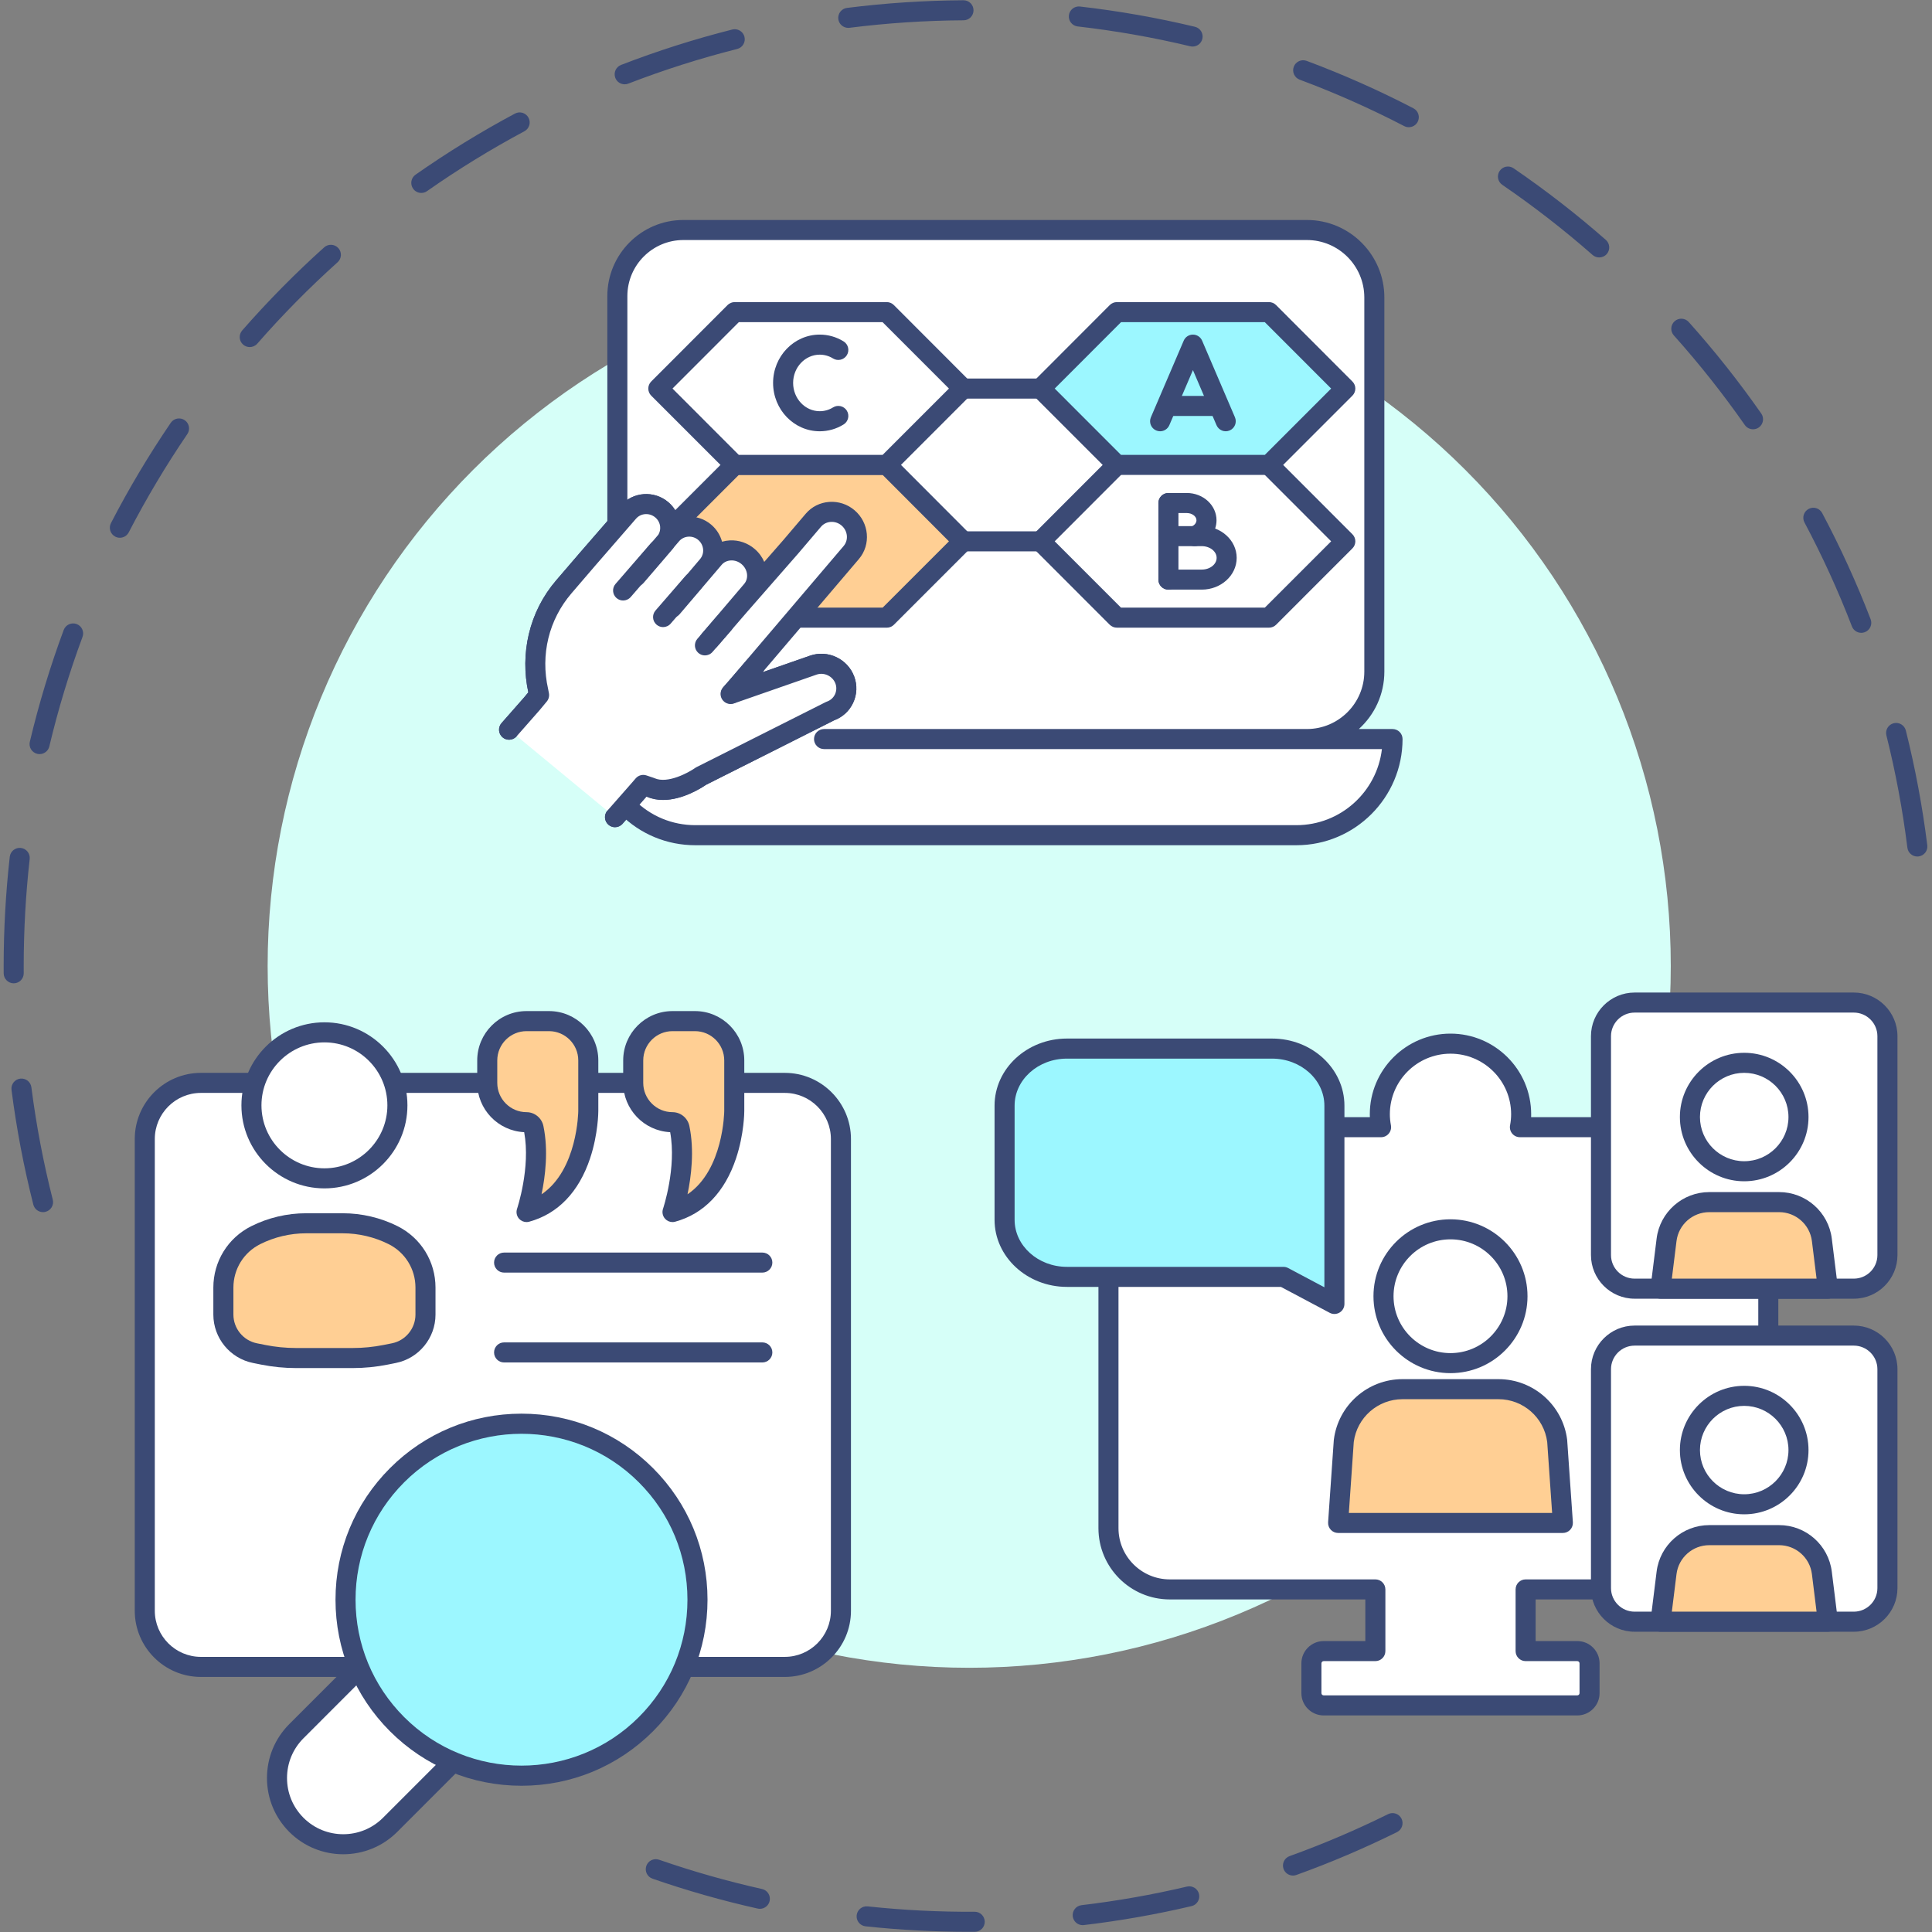 <svg xmlns="http://www.w3.org/2000/svg" xmlns:xlink="http://www.w3.org/1999/xlink" width="500" zoomAndPan="magnify" viewBox="0 0 375 375" height="500" preserveAspectRatio="xMidYMid meet" version="1.0"><rect x="0" y="0" width="375" height="375" fill="#808080" stroke="none"/><defs><clipPath id="8f3276c943"><path d="M 0.703 0 L 374.203 0 L 374.203 236 L 0.703 236 Z M 0.703 0 " clip-rule="nonzero"/></clipPath></defs><path fill="#3b4a75" d="M 188.121 374.965 C 181.41 374.965 174.641 374.609 168.008 373.898 C 166.938 373.785 166.164 372.828 166.277 371.758 C 166.395 370.688 167.352 369.914 168.422 370.027 C 175.266 370.762 182.262 371.113 189.18 371.07 C 189.184 371.07 189.188 371.07 189.191 371.07 C 190.262 371.07 191.129 371.934 191.137 373.008 C 191.145 374.082 190.277 374.957 189.203 374.965 C 188.844 374.965 188.484 374.965 188.121 374.965 Z M 210.148 373.672 C 209.176 373.672 208.336 372.945 208.219 371.953 C 208.094 370.887 208.855 369.918 209.922 369.793 C 216.793 368.98 223.676 367.766 230.387 366.184 C 231.434 365.938 232.48 366.586 232.727 367.629 C 232.973 368.676 232.324 369.727 231.281 369.973 C 224.426 371.586 217.395 372.828 210.379 373.656 C 210.305 373.668 210.227 373.672 210.148 373.672 Z M 147.492 370.5 C 147.352 370.5 147.207 370.484 147.066 370.453 C 140.18 368.914 133.309 366.961 126.648 364.648 C 125.633 364.297 125.098 363.188 125.449 362.172 C 125.801 361.156 126.91 360.621 127.926 360.973 C 134.445 363.234 141.172 365.148 147.914 366.656 C 148.961 366.891 149.621 367.93 149.387 368.98 C 149.188 369.887 148.383 370.5 147.492 370.5 Z M 250.969 364.047 C 250.172 364.047 249.422 363.551 249.137 362.758 C 248.773 361.746 249.297 360.633 250.309 360.27 C 256.801 357.93 263.234 355.188 269.426 352.125 C 270.391 351.645 271.555 352.039 272.035 353.004 C 272.512 353.969 272.117 355.137 271.152 355.613 C 264.828 358.742 258.258 361.543 251.625 363.93 C 251.41 364.008 251.188 364.047 250.969 364.047 Z M 250.969 364.047 " fill-opacity="1" fill-rule="nonzero"/><g clip-path="url(#8f3276c943)"><path fill="#3b4a75" d="M 8.355 235.277 C 7.484 235.277 6.695 234.691 6.469 233.809 C 4.617 226.516 3.191 219.023 2.234 211.539 C 2.098 210.473 2.852 209.5 3.918 209.363 C 4.984 209.227 5.957 209.98 6.094 211.047 C 7.031 218.371 8.43 225.711 10.242 232.852 C 10.508 233.891 9.875 234.953 8.836 235.215 C 8.676 235.258 8.512 235.277 8.355 235.277 Z M 2.66 190.859 C 1.594 190.859 0.723 189.996 0.715 188.926 C 0.711 188.453 0.711 187.98 0.711 187.508 C 0.711 180.426 1.109 173.293 1.895 166.301 C 2.016 165.23 2.977 164.465 4.047 164.582 C 5.113 164.703 5.883 165.668 5.762 166.734 C 4.992 173.582 4.602 180.57 4.602 187.508 C 4.602 187.969 4.602 188.434 4.605 188.898 C 4.613 189.973 3.75 190.852 2.676 190.859 C 2.668 190.859 2.664 190.859 2.66 190.859 Z M 372.152 166.25 C 371.184 166.25 370.344 165.527 370.223 164.543 C 369.309 157.219 367.938 149.883 366.148 142.742 C 365.887 141.699 366.52 140.641 367.562 140.379 C 368.605 140.117 369.664 140.754 369.922 141.797 C 371.75 149.09 373.152 156.582 374.086 164.062 C 374.219 165.129 373.461 166.102 372.395 166.234 C 372.312 166.246 372.23 166.25 372.152 166.25 Z M 7.684 146.371 C 7.535 146.371 7.383 146.355 7.23 146.32 C 6.188 146.07 5.539 145.02 5.789 143.977 C 7.531 136.641 9.746 129.34 12.367 122.273 C 12.742 121.266 13.863 120.754 14.871 121.125 C 15.879 121.5 16.391 122.621 16.016 123.629 C 13.449 130.547 11.281 137.695 9.574 144.875 C 9.363 145.77 8.562 146.371 7.684 146.371 Z M 361.273 122.832 C 360.492 122.832 359.754 122.359 359.457 121.586 C 356.812 114.711 353.715 107.926 350.25 101.414 C 349.746 100.465 350.105 99.285 351.055 98.781 C 352.004 98.273 353.18 98.637 353.684 99.586 C 357.223 106.234 360.387 113.168 363.086 120.188 C 363.473 121.191 362.973 122.316 361.969 122.703 C 361.742 122.789 361.504 122.832 361.273 122.832 Z M 23.262 104.379 C 22.961 104.379 22.656 104.309 22.371 104.16 C 21.418 103.664 21.043 102.492 21.535 101.535 C 24.992 94.848 28.898 88.297 33.145 82.066 C 33.75 81.18 34.961 80.949 35.848 81.555 C 36.734 82.16 36.965 83.371 36.359 84.258 C 32.203 90.359 28.379 96.777 24.992 103.324 C 24.648 103.992 23.969 104.379 23.262 104.379 Z M 340.266 83.324 C 339.652 83.324 339.047 83.035 338.668 82.496 C 334.445 76.453 329.812 70.602 324.891 65.102 C 324.172 64.301 324.242 63.07 325.043 62.355 C 325.844 61.637 327.074 61.707 327.789 62.508 C 332.816 68.121 337.547 74.094 341.859 80.266 C 342.473 81.145 342.258 82.359 341.379 82.977 C 341.039 83.211 340.648 83.324 340.266 83.324 Z M 48.473 67.367 C 48.02 67.367 47.562 67.207 47.191 66.887 C 46.383 66.18 46.301 64.949 47.008 64.141 C 51.969 58.469 57.32 53.043 62.922 48.012 C 63.723 47.293 64.953 47.359 65.672 48.156 C 66.391 48.957 66.324 50.188 65.523 50.906 C 60.039 55.836 54.793 61.148 49.938 66.703 C 49.555 67.141 49.016 67.367 48.473 67.367 Z M 310.406 49.969 C 309.949 49.969 309.492 49.812 309.121 49.488 C 303.574 44.617 297.676 40.039 291.594 35.875 C 290.707 35.27 290.48 34.059 291.086 33.172 C 291.691 32.281 292.902 32.055 293.789 32.664 C 300.004 36.914 306.027 41.59 311.691 46.562 C 312.496 47.27 312.578 48.5 311.871 49.309 C 311.484 49.746 310.945 49.969 310.406 49.969 Z M 81.773 37.449 C 81.16 37.449 80.559 37.16 80.18 36.621 C 79.562 35.738 79.773 34.527 80.652 33.91 C 86.824 29.582 93.316 25.594 99.949 22.047 C 100.898 21.539 102.074 21.898 102.582 22.848 C 103.09 23.797 102.73 24.973 101.781 25.48 C 95.285 28.953 88.93 32.859 82.887 37.098 C 82.547 37.336 82.16 37.449 81.773 37.449 Z M 273.445 24.691 C 273.145 24.691 272.836 24.621 272.551 24.473 C 265.996 21.07 259.172 18.039 252.266 15.461 C 251.258 15.086 250.746 13.965 251.121 12.957 C 251.496 11.949 252.617 11.441 253.625 11.816 C 260.68 14.449 267.648 17.543 274.344 21.02 C 275.297 21.516 275.668 22.688 275.172 23.645 C 274.828 24.312 274.148 24.691 273.445 24.691 Z M 121.25 16.363 C 120.469 16.363 119.73 15.891 119.434 15.121 C 119.047 14.117 119.543 12.992 120.547 12.602 C 127.57 9.887 134.836 7.574 142.137 5.73 C 143.18 5.469 144.238 6.102 144.5 7.141 C 144.762 8.184 144.133 9.242 143.09 9.504 C 135.941 11.309 128.828 13.574 121.949 16.234 C 121.719 16.324 121.48 16.363 121.25 16.363 Z M 231.484 9.035 C 231.336 9.035 231.184 9.02 231.031 8.984 C 223.871 7.266 216.52 5.973 209.184 5.133 C 208.113 5.012 207.348 4.047 207.469 2.98 C 207.594 1.91 208.555 1.145 209.625 1.266 C 217.117 2.125 224.625 3.445 231.938 5.199 C 232.98 5.449 233.625 6.5 233.375 7.543 C 233.164 8.438 232.363 9.035 231.484 9.035 Z M 164.645 5.41 C 163.68 5.41 162.84 4.691 162.715 3.707 C 162.582 2.641 163.336 1.668 164.402 1.535 C 171.848 0.594 179.453 0.094 187.004 0.051 C 187.008 0.051 187.012 0.051 187.016 0.051 C 188.086 0.051 188.953 0.914 188.961 1.984 C 188.969 3.059 188.102 3.938 187.027 3.941 C 179.629 3.984 172.18 4.473 164.891 5.395 C 164.809 5.406 164.727 5.41 164.645 5.41 Z M 164.645 5.41 " fill-opacity="1" fill-rule="nonzero"/></g><path fill="#d6fff8" d="M 324.297 187.508 C 324.297 189.734 324.242 191.965 324.133 194.191 C 324.023 196.418 323.859 198.641 323.641 200.855 C 323.422 203.074 323.148 205.289 322.82 207.492 C 322.496 209.699 322.113 211.895 321.68 214.078 C 321.242 216.266 320.754 218.441 320.215 220.602 C 319.672 222.766 319.078 224.914 318.43 227.047 C 317.785 229.18 317.086 231.293 316.336 233.395 C 315.586 235.492 314.781 237.57 313.93 239.629 C 313.078 241.691 312.176 243.727 311.223 245.742 C 310.27 247.758 309.266 249.75 308.215 251.715 C 307.164 253.68 306.066 255.617 304.922 257.531 C 303.777 259.441 302.586 261.324 301.348 263.18 C 300.109 265.031 298.824 266.855 297.496 268.645 C 296.168 270.434 294.801 272.191 293.387 273.914 C 291.973 275.637 290.516 277.324 289.02 278.977 C 287.523 280.629 285.988 282.242 284.41 283.82 C 282.836 285.395 281.223 286.934 279.57 288.43 C 277.918 289.926 276.23 291.383 274.508 292.797 C 272.785 294.211 271.031 295.582 269.242 296.91 C 267.449 298.238 265.629 299.52 263.777 300.758 C 261.922 301.996 260.039 303.188 258.129 304.336 C 256.219 305.48 254.277 306.578 252.312 307.629 C 250.348 308.68 248.359 309.684 246.344 310.637 C 244.328 311.59 242.293 312.492 240.234 313.344 C 238.176 314.199 236.098 315 233.996 315.75 C 231.898 316.504 229.785 317.203 227.652 317.848 C 225.52 318.496 223.371 319.09 221.211 319.633 C 219.047 320.172 216.875 320.66 214.688 321.098 C 212.504 321.531 210.309 321.914 208.102 322.238 C 205.898 322.566 203.688 322.84 201.469 323.059 C 199.25 323.277 197.031 323.441 194.805 323.551 C 192.578 323.66 190.352 323.715 188.121 323.715 C 185.895 323.715 183.668 323.66 181.441 323.551 C 179.215 323.441 176.992 323.277 174.773 323.059 C 172.559 322.84 170.348 322.566 168.141 322.238 C 165.938 321.914 163.742 321.531 161.555 321.098 C 159.371 320.66 157.195 320.172 155.035 319.633 C 152.875 319.09 150.727 318.496 148.594 317.848 C 146.461 317.203 144.344 316.504 142.246 315.75 C 140.148 315 138.07 314.199 136.012 313.344 C 133.953 312.492 131.914 311.59 129.902 310.637 C 127.887 309.684 125.895 308.68 123.93 307.629 C 121.965 306.578 120.027 305.48 118.117 304.336 C 116.203 303.188 114.32 301.996 112.469 300.758 C 110.617 299.52 108.793 298.238 107.004 296.91 C 105.215 295.582 103.457 294.211 101.734 292.797 C 100.012 291.383 98.324 289.926 96.676 288.43 C 95.023 286.934 93.41 285.395 91.832 283.82 C 90.258 282.242 88.723 280.629 87.227 278.977 C 85.727 277.324 84.273 275.637 82.859 273.914 C 81.445 272.191 80.074 270.434 78.746 268.645 C 77.418 266.855 76.137 265.031 74.898 263.18 C 73.66 261.324 72.469 259.441 71.324 257.531 C 70.176 255.617 69.078 253.68 68.027 251.715 C 66.977 249.75 65.977 247.758 65.023 245.742 C 64.07 243.727 63.168 241.691 62.316 239.629 C 61.461 237.57 60.66 235.492 59.91 233.395 C 59.16 231.293 58.461 229.18 57.812 227.047 C 57.164 224.914 56.57 222.766 56.031 220.602 C 55.488 218.441 55 216.266 54.566 214.078 C 54.133 211.895 53.75 209.699 53.422 207.492 C 53.098 205.289 52.824 203.074 52.605 200.855 C 52.387 198.641 52.223 196.418 52.113 194.191 C 52.004 191.965 51.949 189.734 51.949 187.508 C 51.949 185.277 52.004 183.051 52.113 180.824 C 52.223 178.598 52.387 176.375 52.605 174.156 C 52.824 171.938 53.098 169.727 53.422 167.52 C 53.75 165.316 54.133 163.121 54.566 160.934 C 55 158.746 55.488 156.574 56.031 154.41 C 56.57 152.25 57.164 150.102 57.812 147.969 C 58.461 145.836 59.16 143.719 59.91 141.621 C 60.66 139.52 61.461 137.441 62.316 135.383 C 63.168 133.324 64.07 131.285 65.023 129.27 C 65.977 127.254 66.977 125.266 68.027 123.301 C 69.078 121.332 70.176 119.395 71.324 117.48 C 72.469 115.57 73.66 113.688 74.898 111.832 C 76.137 109.98 77.418 108.16 78.746 106.367 C 80.074 104.578 81.445 102.82 82.859 101.098 C 84.273 99.375 85.727 97.688 87.227 96.035 C 88.723 94.383 90.258 92.77 91.832 91.195 C 93.41 89.617 95.023 88.082 96.676 86.582 C 98.324 85.086 100.012 83.633 101.734 82.219 C 103.457 80.805 105.215 79.434 107.004 78.105 C 108.793 76.777 110.617 75.492 112.469 74.254 C 114.32 73.016 116.203 71.824 118.117 70.68 C 120.027 69.531 121.965 68.434 123.93 67.383 C 125.895 66.332 127.887 65.328 129.902 64.375 C 131.914 63.422 133.953 62.52 136.012 61.668 C 138.07 60.812 140.148 60.012 142.246 59.262 C 144.344 58.512 146.461 57.812 148.594 57.164 C 150.727 56.516 152.875 55.922 155.035 55.383 C 157.195 54.84 159.371 54.352 161.555 53.918 C 163.742 53.48 165.938 53.102 168.141 52.773 C 170.348 52.445 172.559 52.172 174.773 51.957 C 176.992 51.738 179.215 51.574 181.441 51.465 C 183.668 51.355 185.895 51.301 188.121 51.301 C 190.352 51.301 192.578 51.355 194.805 51.465 C 197.031 51.574 199.25 51.738 201.469 51.957 C 203.688 52.172 205.898 52.445 208.102 52.773 C 210.309 53.102 212.504 53.48 214.688 53.918 C 216.875 54.352 219.047 54.84 221.211 55.383 C 223.371 55.922 225.52 56.516 227.652 57.164 C 229.785 57.812 231.898 58.512 233.996 59.262 C 236.098 60.012 238.176 60.812 240.234 61.668 C 242.293 62.52 244.328 63.422 246.344 64.375 C 248.359 65.328 250.348 66.332 252.312 67.383 C 254.277 68.434 256.219 69.531 258.129 70.68 C 260.039 71.824 261.922 73.016 263.777 74.254 C 265.629 75.492 267.449 76.777 269.242 78.105 C 271.031 79.434 272.785 80.805 274.508 82.219 C 276.23 83.633 277.918 85.086 279.57 86.582 C 281.223 88.082 282.836 89.617 284.41 91.195 C 285.988 92.77 287.523 94.383 289.02 96.035 C 290.516 97.688 291.973 99.375 293.387 101.098 C 294.801 102.82 296.168 104.578 297.496 106.367 C 298.824 108.16 300.109 109.98 301.348 111.832 C 302.586 113.688 303.777 115.57 304.922 117.48 C 306.066 119.395 307.164 121.332 308.215 123.301 C 309.266 125.266 310.27 127.254 311.223 129.27 C 312.176 131.285 313.078 133.324 313.93 135.383 C 314.781 137.441 315.586 139.52 316.336 141.621 C 317.086 143.719 317.785 145.836 318.43 147.969 C 319.078 150.102 319.672 152.25 320.215 154.41 C 320.754 156.574 321.242 158.746 321.68 160.934 C 322.113 163.121 322.496 165.316 322.82 167.52 C 323.148 169.727 323.422 171.938 323.641 174.156 C 323.859 176.375 324.023 178.598 324.133 180.824 C 324.242 183.051 324.297 185.277 324.297 187.508 Z M 324.297 187.508 " fill-opacity="1" fill-rule="nonzero"/><path fill="#ffffff" d="M 343.227 298.055 L 343.227 218.785 L 295.016 218.785 C 295.164 217.969 295.254 217.129 295.254 216.27 C 295.254 208.703 289.113 202.57 281.539 202.57 C 273.965 202.57 267.824 208.703 267.824 216.27 C 267.824 217.129 267.914 217.969 268.066 218.785 L 215.152 218.785 L 215.152 296.621 C 215.152 303.18 220.48 308.504 227.059 308.504 L 266.957 308.504 L 266.957 320.477 L 256.926 320.477 C 255.609 320.477 254.543 321.543 254.543 322.859 L 254.543 328.641 C 254.543 329.945 255.609 331.02 256.926 331.02 L 306.148 331.02 C 307.469 331.02 308.531 329.945 308.531 328.641 L 308.531 322.855 C 308.531 321.543 307.469 320.477 306.152 320.477 L 296.121 320.477 L 296.121 308.504 L 332.781 308.504 C 338.551 308.504 343.227 303.824 343.227 298.055 Z M 343.227 298.055 " fill-opacity="1" fill-rule="nonzero"/><path fill="#3b4a75" d="M 306.152 332.965 L 256.926 332.965 C 254.539 332.965 252.598 331.023 252.598 328.641 L 252.598 322.859 C 252.598 320.473 254.539 318.531 256.926 318.531 L 265.012 318.531 L 265.012 310.449 L 227.059 310.449 C 219.418 310.449 213.207 304.246 213.207 296.621 L 213.207 218.785 C 213.207 217.711 214.078 216.84 215.152 216.84 L 265.891 216.84 C 265.883 216.648 265.879 216.457 265.879 216.27 C 265.879 207.645 272.906 200.625 281.539 200.625 C 290.176 200.625 297.199 207.645 297.199 216.27 C 297.199 216.457 297.195 216.648 297.191 216.84 L 343.227 216.84 C 344.301 216.84 345.172 217.711 345.172 218.785 L 345.172 298.055 C 345.172 304.891 339.613 310.449 332.781 310.449 L 298.066 310.449 L 298.066 318.531 L 306.152 318.531 C 308.539 318.531 310.477 320.473 310.477 322.855 L 310.477 328.641 C 310.477 331.023 308.535 332.965 306.152 332.965 Z M 256.926 322.422 C 256.684 322.422 256.488 322.617 256.488 322.859 L 256.488 328.641 C 256.488 328.875 256.688 329.07 256.926 329.07 L 306.152 329.07 C 306.387 329.07 306.586 328.875 306.586 328.641 L 306.586 322.855 C 306.586 322.617 306.391 322.422 306.152 322.422 L 296.121 322.422 C 295.047 322.422 294.176 321.551 294.176 320.477 L 294.176 308.504 C 294.176 307.43 295.047 306.559 296.121 306.559 L 332.781 306.559 C 337.465 306.559 341.281 302.742 341.281 298.055 L 341.281 220.73 L 295.016 220.73 C 294.434 220.73 293.887 220.473 293.516 220.027 C 293.148 219.582 292.996 218.996 293.102 218.43 C 293.242 217.676 293.309 216.969 293.309 216.27 C 293.309 209.789 288.031 204.52 281.539 204.52 C 275.051 204.52 269.77 209.789 269.77 216.27 C 269.77 216.969 269.84 217.676 269.98 218.43 C 270.086 218.996 269.934 219.582 269.562 220.027 C 269.191 220.473 268.645 220.73 268.066 220.73 L 217.098 220.73 L 217.098 296.621 C 217.098 302.098 221.566 306.559 227.059 306.559 L 266.957 306.559 C 268.031 306.559 268.902 307.43 268.902 308.504 L 268.902 320.477 C 268.902 321.551 268.031 322.422 266.957 322.422 Z M 256.926 322.422 " fill-opacity="1" fill-rule="nonzero"/><path fill="#ffffff" d="M 359.82 250.133 L 317.277 250.133 C 313.672 250.133 310.75 247.211 310.75 243.609 L 310.75 201.121 C 310.75 197.52 313.672 194.598 317.277 194.598 L 359.82 194.598 C 363.426 194.598 366.348 197.52 366.348 201.121 L 366.348 243.609 C 366.348 247.211 363.426 250.133 359.82 250.133 Z M 359.82 250.133 " fill-opacity="1" fill-rule="nonzero"/><path fill="#3b4a75" d="M 359.82 252.078 L 317.277 252.078 C 312.605 252.078 308.805 248.277 308.805 243.609 L 308.805 201.121 C 308.805 196.449 312.605 192.652 317.277 192.652 L 359.82 192.652 C 364.492 192.652 368.297 196.449 368.297 201.121 L 368.297 243.609 C 368.297 248.277 364.492 252.078 359.82 252.078 Z M 317.277 196.543 C 314.75 196.543 312.695 198.598 312.695 201.121 L 312.695 243.609 C 312.695 246.133 314.75 248.184 317.277 248.184 L 359.82 248.184 C 362.348 248.184 364.402 246.133 364.402 243.609 L 364.402 201.121 C 364.402 198.598 362.348 196.543 359.82 196.543 Z M 317.277 196.543 " fill-opacity="1" fill-rule="nonzero"/><path fill="#ffcf94" d="M 322.305 250.133 L 323.477 240.648 C 323.996 236.469 327.551 233.328 331.77 233.328 L 345.328 233.328 C 349.547 233.328 353.105 236.469 353.621 240.648 L 354.797 250.133 Z M 322.305 250.133 " fill-opacity="1" fill-rule="nonzero"/><path fill="#3b4a75" d="M 354.797 252.078 L 322.305 252.078 C 321.746 252.078 321.215 251.836 320.844 251.418 C 320.477 251 320.305 250.445 320.371 249.891 L 321.547 240.41 C 322.184 235.266 326.578 231.383 331.77 231.383 L 345.328 231.383 C 350.52 231.383 354.914 235.266 355.551 240.41 L 356.727 249.891 C 356.797 250.445 356.621 251 356.254 251.418 C 355.883 251.836 355.352 252.078 354.797 252.078 Z M 324.504 248.184 L 352.594 248.184 L 351.691 240.891 C 351.293 237.688 348.559 235.277 345.328 235.277 L 331.77 235.277 C 328.539 235.277 325.805 237.688 325.41 240.891 Z M 324.504 248.184 " fill-opacity="1" fill-rule="nonzero"/><path fill="#ffffff" d="M 349.086 216.816 C 349.086 217.508 349.02 218.191 348.883 218.867 C 348.746 219.547 348.547 220.203 348.281 220.844 C 348.02 221.48 347.695 222.086 347.309 222.66 C 346.926 223.238 346.488 223.77 346 224.258 C 345.512 224.746 344.977 225.18 344.402 225.566 C 343.828 225.949 343.219 226.273 342.582 226.539 C 341.941 226.801 341.285 227 340.605 227.137 C 339.926 227.27 339.242 227.34 338.551 227.34 C 337.859 227.34 337.172 227.27 336.492 227.137 C 335.816 227 335.156 226.801 334.516 226.539 C 333.879 226.273 333.27 225.949 332.695 225.566 C 332.121 225.18 331.59 224.746 331.098 224.258 C 330.609 223.77 330.172 223.238 329.789 222.66 C 329.406 222.086 329.082 221.48 328.816 220.844 C 328.551 220.203 328.352 219.547 328.215 218.867 C 328.082 218.191 328.016 217.508 328.016 216.816 C 328.016 216.125 328.082 215.441 328.215 214.762 C 328.352 214.086 328.551 213.426 328.816 212.789 C 329.082 212.148 329.406 211.543 329.789 210.969 C 330.172 210.395 330.609 209.863 331.098 209.375 C 331.59 208.887 332.121 208.449 332.695 208.066 C 333.27 207.684 333.879 207.359 334.516 207.094 C 335.156 206.828 335.816 206.629 336.492 206.496 C 337.172 206.359 337.859 206.293 338.551 206.293 C 339.242 206.293 339.926 206.359 340.605 206.496 C 341.285 206.629 341.941 206.828 342.582 207.094 C 343.219 207.359 343.828 207.684 344.402 208.066 C 344.977 208.449 345.512 208.887 346 209.375 C 346.488 209.863 346.926 210.395 347.309 210.969 C 347.695 211.543 348.02 212.148 348.281 212.789 C 348.547 213.426 348.746 214.086 348.883 214.762 C 349.02 215.441 349.086 216.125 349.086 216.816 Z M 349.086 216.816 " fill-opacity="1" fill-rule="nonzero"/><path fill="#3b4a75" d="M 338.551 229.285 C 331.668 229.285 326.066 223.691 326.066 216.816 C 326.066 209.941 331.668 204.348 338.551 204.348 C 345.434 204.348 351.031 209.941 351.031 216.816 C 351.031 223.691 345.434 229.285 338.551 229.285 Z M 338.551 208.238 C 333.812 208.238 329.961 212.086 329.961 216.816 C 329.961 221.547 333.812 225.391 338.551 225.391 C 343.285 225.391 347.141 221.547 347.141 216.816 C 347.141 212.086 343.285 208.238 338.551 208.238 Z M 338.551 208.238 " fill-opacity="1" fill-rule="nonzero"/><path fill="#ffffff" d="M 359.82 314.773 L 317.277 314.773 C 313.672 314.773 310.75 311.852 310.75 308.25 L 310.75 265.762 C 310.75 262.16 313.672 259.238 317.277 259.238 L 359.82 259.238 C 363.426 259.238 366.348 262.16 366.348 265.762 L 366.348 308.25 C 366.348 311.852 363.426 314.773 359.82 314.773 Z M 359.82 314.773 " fill-opacity="1" fill-rule="nonzero"/><path fill="#3b4a75" d="M 359.82 316.719 L 317.277 316.719 C 312.605 316.719 308.805 312.918 308.805 308.25 L 308.805 265.762 C 308.805 261.09 312.605 257.293 317.277 257.293 L 359.82 257.293 C 364.492 257.293 368.297 261.09 368.297 265.762 L 368.297 308.25 C 368.297 312.918 364.492 316.719 359.82 316.719 Z M 317.277 261.184 C 314.75 261.184 312.695 263.238 312.695 265.762 L 312.695 308.25 C 312.695 310.773 314.75 312.824 317.277 312.824 L 359.82 312.824 C 362.348 312.824 364.402 310.773 364.402 308.25 L 364.402 265.762 C 364.402 263.238 362.348 261.184 359.82 261.184 Z M 317.277 261.184 " fill-opacity="1" fill-rule="nonzero"/><path fill="#ffcf94" d="M 322.305 314.773 L 323.477 305.293 C 323.996 301.109 327.551 297.969 331.77 297.969 L 345.328 297.969 C 349.547 297.969 353.105 301.109 353.621 305.293 L 354.797 314.773 Z M 322.305 314.773 " fill-opacity="1" fill-rule="nonzero"/><path fill="#3b4a75" d="M 354.797 316.719 L 322.305 316.719 C 321.746 316.719 321.215 316.48 320.844 316.062 C 320.477 315.641 320.305 315.086 320.371 314.531 L 321.547 305.051 C 322.184 299.906 326.578 296.023 331.77 296.023 L 345.328 296.023 C 350.52 296.023 354.914 299.906 355.551 305.051 L 356.727 314.531 C 356.797 315.086 356.621 315.641 356.254 316.062 C 355.883 316.48 355.352 316.719 354.797 316.719 Z M 324.504 312.824 L 352.594 312.824 L 351.691 305.531 C 351.293 302.328 348.559 299.918 345.328 299.918 L 331.77 299.918 C 328.539 299.918 325.805 302.328 325.41 305.531 Z M 324.504 312.824 " fill-opacity="1" fill-rule="nonzero"/><path fill="#ffffff" d="M 349.086 281.457 C 349.086 282.148 349.02 282.832 348.883 283.508 C 348.746 284.188 348.547 284.844 348.281 285.484 C 348.02 286.121 347.695 286.727 347.309 287.305 C 346.926 287.879 346.488 288.41 346 288.898 C 345.512 289.387 344.977 289.82 344.402 290.207 C 343.828 290.59 343.219 290.914 342.582 291.18 C 341.941 291.441 341.285 291.641 340.605 291.777 C 339.926 291.914 339.242 291.98 338.551 291.98 C 337.859 291.98 337.172 291.914 336.492 291.777 C 335.816 291.641 335.156 291.441 334.516 291.18 C 333.879 290.914 333.27 290.59 332.695 290.207 C 332.121 289.82 331.59 289.387 331.098 288.898 C 330.609 288.41 330.172 287.879 329.789 287.305 C 329.406 286.727 329.082 286.121 328.816 285.484 C 328.551 284.844 328.352 284.188 328.215 283.508 C 328.082 282.832 328.016 282.148 328.016 281.457 C 328.016 280.766 328.082 280.082 328.215 279.402 C 328.352 278.727 328.551 278.066 328.816 277.43 C 329.082 276.793 329.406 276.184 329.789 275.609 C 330.172 275.035 330.609 274.504 331.098 274.016 C 331.59 273.527 332.121 273.09 332.695 272.707 C 333.27 272.324 333.879 272 334.516 271.734 C 335.156 271.469 335.816 271.27 336.492 271.137 C 337.172 271 337.859 270.934 338.551 270.934 C 339.242 270.934 339.926 271 340.605 271.137 C 341.285 271.27 341.941 271.469 342.582 271.734 C 343.219 272 343.828 272.324 344.402 272.707 C 344.977 273.09 345.512 273.527 346 274.016 C 346.488 274.504 346.926 275.035 347.309 275.609 C 347.695 276.184 348.02 276.793 348.281 277.43 C 348.547 278.066 348.746 278.727 348.883 279.402 C 349.02 280.082 349.086 280.766 349.086 281.457 Z M 349.086 281.457 " fill-opacity="1" fill-rule="nonzero"/><path fill="#3b4a75" d="M 338.551 293.926 C 331.668 293.926 326.066 288.332 326.066 281.457 C 326.066 274.582 331.668 268.988 338.551 268.988 C 345.434 268.988 351.031 274.582 351.031 281.457 C 351.031 288.332 345.434 293.926 338.551 293.926 Z M 338.551 272.879 C 333.812 272.879 329.961 276.727 329.961 281.457 C 329.961 286.188 333.812 290.035 338.551 290.035 C 343.285 290.035 347.141 286.188 347.141 281.457 C 347.141 276.727 343.285 272.879 338.551 272.879 Z M 338.551 272.879 " fill-opacity="1" fill-rule="nonzero"/><path fill="#ffcf94" d="M 259.727 295.602 L 260.828 279.699 C 261.543 273.945 266.434 269.637 272.223 269.637 L 290.855 269.637 C 296.656 269.637 301.535 273.945 302.25 279.699 L 303.352 295.602 Z M 259.727 295.602 " fill-opacity="1" fill-rule="nonzero"/><path fill="#3b4a75" d="M 303.352 297.547 L 259.727 297.547 C 259.188 297.547 258.672 297.324 258.305 296.93 C 257.938 296.535 257.75 296.004 257.785 295.465 L 258.887 279.562 C 258.891 279.527 258.895 279.492 258.898 279.457 C 259.73 272.75 265.457 267.691 272.223 267.691 L 290.855 267.691 C 297.621 267.691 303.348 272.75 304.184 279.457 C 304.188 279.492 304.191 279.527 304.191 279.562 L 305.293 295.465 C 305.328 296.004 305.141 296.535 304.773 296.93 C 304.406 297.324 303.891 297.547 303.352 297.547 Z M 261.812 293.656 L 301.266 293.656 L 300.312 279.887 C 299.699 275.148 295.645 271.582 290.855 271.582 L 272.223 271.582 C 267.438 271.582 263.379 275.148 262.766 279.887 Z M 261.812 293.656 " fill-opacity="1" fill-rule="nonzero"/><path fill="#ffffff" d="M 294.543 251.594 C 294.543 252.449 294.457 253.293 294.293 254.129 C 294.125 254.965 293.879 255.777 293.551 256.566 C 293.227 257.352 292.824 258.102 292.352 258.809 C 291.875 259.52 291.336 260.176 290.734 260.777 C 290.129 261.379 289.473 261.918 288.762 262.395 C 288.055 262.867 287.305 263.266 286.516 263.594 C 285.727 263.918 284.914 264.164 284.074 264.332 C 283.238 264.5 282.395 264.582 281.539 264.582 C 280.688 264.582 279.84 264.5 279.004 264.332 C 278.164 264.164 277.352 263.918 276.562 263.594 C 275.773 263.266 275.027 262.867 274.316 262.395 C 273.605 261.918 272.949 261.379 272.348 260.777 C 271.742 260.176 271.203 259.52 270.73 258.809 C 270.254 258.102 269.855 257.352 269.527 256.566 C 269.199 255.777 268.953 254.965 268.789 254.129 C 268.621 253.293 268.539 252.449 268.539 251.594 C 268.539 250.742 268.621 249.898 268.789 249.062 C 268.953 248.227 269.199 247.414 269.527 246.625 C 269.855 245.84 270.254 245.09 270.73 244.379 C 271.203 243.672 271.742 243.016 272.348 242.414 C 272.949 241.809 273.605 241.27 274.316 240.797 C 275.027 240.324 275.773 239.926 276.562 239.598 C 277.352 239.27 278.164 239.023 279.004 238.859 C 279.84 238.691 280.688 238.609 281.539 238.609 C 282.395 238.609 283.238 238.691 284.074 238.859 C 284.914 239.023 285.727 239.27 286.516 239.598 C 287.305 239.926 288.055 240.324 288.762 240.797 C 289.473 241.27 290.129 241.809 290.734 242.414 C 291.336 243.016 291.875 243.672 292.352 244.379 C 292.824 245.09 293.227 245.84 293.551 246.625 C 293.879 247.414 294.125 248.227 294.293 249.062 C 294.457 249.898 294.543 250.742 294.543 251.594 Z M 294.543 251.594 " fill-opacity="1" fill-rule="nonzero"/><path fill="#3b4a75" d="M 281.539 266.527 C 273.297 266.527 266.59 259.828 266.59 251.594 C 266.59 243.363 273.297 236.664 281.539 236.664 C 289.781 236.664 296.488 243.363 296.488 251.594 C 296.488 259.828 289.781 266.527 281.539 266.527 Z M 281.539 240.555 C 275.441 240.555 270.484 245.508 270.484 251.594 C 270.484 257.684 275.441 262.637 281.539 262.637 C 287.637 262.637 292.594 257.684 292.594 251.594 C 292.594 245.508 287.637 240.555 281.539 240.555 Z M 281.539 240.555 " fill-opacity="1" fill-rule="nonzero"/><path fill="#9cf7ff" d="M 207.094 247.84 L 249.109 247.84 L 259.008 253.098 L 259.008 214.609 C 259.008 208.488 253.59 203.531 246.902 203.531 L 207.094 203.531 C 200.41 203.531 194.988 208.488 194.988 214.609 L 194.988 236.762 C 194.988 242.879 200.41 247.84 207.094 247.84 Z M 207.094 247.84 " fill-opacity="1" fill-rule="nonzero"/><path fill="#3b4a75" d="M 259.008 255.043 C 258.695 255.043 258.383 254.969 258.098 254.816 L 248.625 249.785 L 207.094 249.785 C 199.348 249.785 193.043 243.945 193.043 236.762 L 193.043 214.609 C 193.043 207.426 199.348 201.582 207.094 201.582 L 246.902 201.582 C 254.652 201.582 260.953 207.426 260.953 214.609 L 260.953 253.098 C 260.953 253.781 260.598 254.414 260.012 254.766 C 259.703 254.949 259.355 255.043 259.008 255.043 Z M 207.094 205.477 C 201.492 205.477 196.934 209.574 196.934 214.609 L 196.934 236.762 C 196.934 241.797 201.492 245.895 207.094 245.895 L 249.109 245.895 C 249.43 245.895 249.742 245.973 250.023 246.121 L 257.062 249.859 L 257.062 214.609 C 257.062 209.574 252.504 205.477 246.902 205.477 Z M 207.094 205.477 " fill-opacity="1" fill-rule="nonzero"/><path fill="#ffffff" d="M 57.531 354.207 C 52.512 349.184 52.512 341.039 57.531 336.02 L 79.105 314.438 L 97.289 332.625 L 75.715 354.207 C 70.691 359.227 62.551 359.227 57.531 354.207 Z M 57.531 354.207 " fill-opacity="1" fill-rule="nonzero"/><path fill="#3b4a75" d="M 66.621 359.91 C 62.832 359.91 59.043 358.469 56.156 355.582 C 53.359 352.785 51.82 349.066 51.82 345.113 C 51.82 341.156 53.359 337.438 56.156 334.641 L 77.73 313.062 C 78.488 312.301 79.723 312.301 80.48 313.062 L 98.664 331.25 C 99.426 332.008 99.426 333.242 98.664 334 L 77.09 355.582 C 74.203 358.469 70.414 359.91 66.621 359.91 Z M 79.105 317.191 L 58.906 337.395 C 56.848 339.457 55.711 342.195 55.711 345.113 C 55.711 348.027 56.848 350.77 58.906 352.828 C 63.16 357.086 70.082 357.086 74.34 352.828 L 94.535 332.625 Z M 79.105 317.191 " fill-opacity="1" fill-rule="nonzero"/><path fill="#ffffff" d="M 163.227 221.086 L 163.227 312.645 C 163.227 318.66 158.344 323.547 152.328 323.547 L 38.996 323.547 C 32.984 323.547 28.102 318.66 28.102 312.645 L 28.102 221.086 C 28.102 215.07 32.984 210.188 38.996 210.188 L 152.328 210.188 C 158.344 210.188 163.227 215.07 163.227 221.086 Z M 163.227 221.086 " fill-opacity="1" fill-rule="nonzero"/><path fill="#3b4a75" d="M 152.328 325.492 L 39 325.492 C 31.918 325.492 26.156 319.73 26.156 312.645 L 26.156 221.086 C 26.156 214.004 31.918 208.242 39 208.242 L 152.328 208.242 C 159.41 208.242 165.172 214.004 165.172 221.086 L 165.172 312.645 C 165.172 319.727 159.41 325.492 152.328 325.492 Z M 39 212.133 C 34.062 212.133 30.047 216.148 30.047 221.086 L 30.047 312.645 C 30.047 317.582 34.062 321.598 39 321.598 L 152.328 321.598 C 157.262 321.598 161.277 317.582 161.277 312.645 L 161.277 221.086 C 161.277 216.148 157.262 212.133 152.328 212.133 Z M 39 212.133 " fill-opacity="1" fill-rule="nonzero"/><path fill="#ffffff" d="M 77.137 214.547 C 77.137 215.477 77.047 216.398 76.867 217.312 C 76.684 218.223 76.414 219.109 76.059 219.969 C 75.703 220.828 75.266 221.645 74.75 222.418 C 74.234 223.191 73.645 223.91 72.988 224.566 C 72.332 225.223 71.617 225.812 70.844 226.328 C 70.07 226.844 69.254 227.281 68.395 227.637 C 67.535 227.992 66.648 228.262 65.734 228.445 C 64.824 228.625 63.902 228.715 62.973 228.715 C 62.043 228.715 61.121 228.625 60.207 228.445 C 59.297 228.262 58.41 227.992 57.551 227.637 C 56.691 227.281 55.875 226.844 55.102 226.328 C 54.328 225.812 53.613 225.223 52.953 224.566 C 52.297 223.91 51.711 223.191 51.191 222.418 C 50.676 221.645 50.238 220.828 49.883 219.969 C 49.527 219.109 49.258 218.223 49.078 217.312 C 48.895 216.398 48.805 215.477 48.805 214.547 C 48.805 213.617 48.895 212.695 49.078 211.781 C 49.258 210.871 49.527 209.984 49.883 209.125 C 50.238 208.266 50.676 207.449 51.191 206.676 C 51.711 205.902 52.297 205.184 52.953 204.527 C 53.613 203.871 54.328 203.281 55.102 202.766 C 55.875 202.25 56.691 201.812 57.551 201.457 C 58.41 201.102 59.297 200.832 60.207 200.648 C 61.121 200.469 62.043 200.379 62.973 200.379 C 63.902 200.379 64.824 200.469 65.734 200.648 C 66.648 200.832 67.535 201.102 68.395 201.457 C 69.254 201.812 70.07 202.25 70.844 202.766 C 71.617 203.281 72.332 203.871 72.988 204.527 C 73.645 205.184 74.234 205.902 74.75 206.676 C 75.266 207.449 75.703 208.266 76.059 209.125 C 76.414 209.984 76.684 210.871 76.867 211.781 C 77.047 212.695 77.137 213.617 77.137 214.547 Z M 77.137 214.547 " fill-opacity="1" fill-rule="nonzero"/><path fill="#3b4a75" d="M 62.973 230.664 C 54.086 230.664 46.859 223.434 46.859 214.547 C 46.859 205.66 54.086 198.43 62.973 198.43 C 71.855 198.43 79.082 205.66 79.082 214.547 C 79.082 223.434 71.855 230.664 62.973 230.664 Z M 62.973 202.324 C 56.234 202.324 50.75 207.809 50.75 214.547 C 50.75 221.285 56.234 226.77 62.973 226.77 C 69.711 226.77 75.191 221.285 75.191 214.547 C 75.191 207.809 69.711 202.324 62.973 202.324 Z M 62.973 202.324 " fill-opacity="1" fill-rule="nonzero"/><path fill="#ffcf94" d="M 76.453 262.645 L 74.863 262.961 C 72.754 263.383 70.605 263.598 68.453 263.598 L 57.492 263.598 C 55.34 263.598 53.191 263.383 51.078 262.961 L 49.488 262.645 C 45.922 261.93 43.355 258.797 43.355 255.16 L 43.355 249.926 C 43.355 245.613 45.793 241.668 49.652 239.738 C 52.68 238.227 56.016 237.438 59.398 237.438 L 66.543 237.438 C 69.93 237.438 73.266 238.227 76.293 239.738 C 80.148 241.668 82.586 245.613 82.586 249.926 L 82.586 255.16 C 82.586 258.797 80.02 261.93 76.453 262.645 Z M 76.453 262.645 " fill-opacity="1" fill-rule="nonzero"/><path fill="#3b4a75" d="M 68.453 265.543 L 57.492 265.543 C 55.215 265.543 52.93 265.316 50.699 264.871 L 49.105 264.551 C 44.648 263.66 41.41 259.711 41.41 255.16 L 41.41 249.926 C 41.41 244.844 44.234 240.27 48.781 237.996 C 52.062 236.355 55.734 235.492 59.398 235.492 L 66.543 235.492 C 70.211 235.492 73.883 236.355 77.16 237.996 C 81.707 240.27 84.531 244.844 84.531 249.926 L 84.531 255.16 C 84.531 259.711 81.297 263.66 76.836 264.551 L 75.246 264.871 C 73.012 265.316 70.727 265.543 68.453 265.543 Z M 59.398 239.383 C 56.332 239.383 53.266 240.109 50.523 241.48 C 47.305 243.09 45.305 246.324 45.305 249.926 L 45.305 255.16 C 45.305 257.859 47.223 260.203 49.871 260.734 L 51.461 261.051 C 53.441 261.449 55.473 261.648 57.492 261.648 L 68.453 261.648 C 70.473 261.648 72.5 261.449 74.48 261.051 L 76.074 260.734 C 78.719 260.203 80.641 257.859 80.641 255.16 L 80.641 249.926 C 80.641 246.324 78.641 243.09 75.422 241.48 C 72.68 240.109 69.609 239.383 66.543 239.383 Z M 59.398 239.383 " fill-opacity="1" fill-rule="nonzero"/><path fill="#ffcf94" d="M 114.188 215.637 C 114.188 215.637 114.188 231.988 102.199 235.258 C 102.199 235.258 105.164 226.57 103.566 218.945 C 103.43 218.293 102.867 217.816 102.199 217.816 C 97.988 217.816 94.574 214.402 94.574 210.188 L 94.574 205.828 C 94.574 201.613 97.988 198.199 102.199 198.199 L 106.559 198.199 C 110.773 198.199 114.188 201.613 114.188 205.828 Z M 114.188 215.637 " fill-opacity="1" fill-rule="nonzero"/><path fill="#3b4a75" d="M 102.199 237.203 C 101.672 237.203 101.156 236.984 100.781 236.59 C 100.289 236.062 100.129 235.309 100.359 234.629 C 100.387 234.551 103.023 226.652 101.742 219.754 C 96.676 219.512 92.629 215.312 92.629 210.188 L 92.629 205.828 C 92.629 200.547 96.922 196.25 102.199 196.25 L 106.559 196.25 C 111.84 196.25 116.133 200.547 116.133 205.828 L 116.133 215.637 C 116.133 215.816 116.117 220.094 114.535 224.836 C 112.359 231.367 108.27 235.617 102.715 237.133 C 102.543 237.18 102.371 237.203 102.199 237.203 Z M 102.199 200.145 C 99.066 200.145 96.52 202.691 96.52 205.828 L 96.52 210.188 C 96.52 213.32 99.066 215.871 102.199 215.871 C 103.773 215.871 105.148 216.996 105.473 218.547 C 106.473 223.324 105.828 228.398 105.113 231.816 C 112.117 227.098 112.242 215.766 112.242 215.633 L 112.242 205.828 C 112.242 202.691 109.691 200.145 106.559 200.145 Z M 114.188 215.637 L 114.191 215.637 Z M 114.188 215.637 " fill-opacity="1" fill-rule="nonzero"/><path fill="#ffcf94" d="M 142.52 215.637 C 142.52 215.637 142.52 231.988 130.535 235.258 C 130.535 235.258 133.496 226.57 131.902 218.945 C 131.766 218.293 131.199 217.816 130.535 217.816 C 126.32 217.816 122.906 214.402 122.906 210.188 L 122.906 205.828 C 122.906 201.613 126.32 198.199 130.535 198.199 L 134.891 198.199 C 139.105 198.199 142.52 201.613 142.52 205.828 Z M 142.52 215.637 " fill-opacity="1" fill-rule="nonzero"/><path fill="#3b4a75" d="M 130.535 237.203 C 130.004 237.203 129.488 236.984 129.117 236.59 C 128.621 236.062 128.461 235.309 128.691 234.629 C 128.719 234.551 131.355 226.652 130.078 219.754 C 125.008 219.512 120.961 215.312 120.961 210.188 L 120.961 205.828 C 120.961 200.547 125.254 196.25 130.535 196.25 L 134.891 196.25 C 140.172 196.25 144.465 200.547 144.465 205.828 L 144.465 215.637 C 144.465 215.816 144.449 220.094 142.867 224.836 C 140.691 231.367 136.605 235.617 131.047 237.133 C 130.875 237.18 130.703 237.203 130.535 237.203 Z M 130.535 200.145 C 127.398 200.145 124.852 202.691 124.852 205.828 L 124.852 210.188 C 124.852 213.32 127.398 215.871 130.535 215.871 C 132.105 215.871 133.48 216.996 133.805 218.547 C 134.805 223.324 134.16 228.398 133.445 231.816 C 140.449 227.098 140.574 215.766 140.574 215.633 L 140.574 205.828 C 140.574 202.691 138.023 200.145 134.891 200.145 Z M 142.52 215.637 L 142.523 215.637 Z M 142.52 215.637 " fill-opacity="1" fill-rule="nonzero"/><path fill="#3b4a75" d="M 147.969 247.012 L 97.844 247.012 C 96.766 247.012 95.898 246.141 95.898 245.066 C 95.898 243.992 96.766 243.121 97.844 243.121 L 147.969 243.121 C 149.043 243.121 149.914 243.992 149.914 245.066 C 149.914 246.141 149.043 247.012 147.969 247.012 Z M 147.969 247.012 " fill-opacity="1" fill-rule="nonzero"/><path fill="#3b4a75" d="M 147.969 264.453 L 97.844 264.453 C 96.766 264.453 95.898 263.582 95.898 262.508 C 95.898 261.43 96.766 260.559 97.844 260.559 L 147.969 260.559 C 149.043 260.559 149.914 261.43 149.914 262.508 C 149.914 263.582 149.043 264.453 147.969 264.453 Z M 147.969 264.453 " fill-opacity="1" fill-rule="nonzero"/><path fill="#9cf7ff" d="M 135.383 310.504 C 135.383 311.621 135.328 312.738 135.215 313.852 C 135.105 314.965 134.941 316.07 134.727 317.168 C 134.508 318.266 134.234 319.348 133.91 320.422 C 133.586 321.492 133.211 322.543 132.781 323.578 C 132.352 324.609 131.875 325.621 131.348 326.609 C 130.82 327.594 130.246 328.555 129.625 329.484 C 129.004 330.414 128.336 331.312 127.629 332.176 C 126.918 333.043 126.168 333.871 125.375 334.66 C 124.586 335.453 123.758 336.203 122.895 336.914 C 122.027 337.621 121.129 338.289 120.199 338.91 C 119.27 339.531 118.312 340.105 117.324 340.633 C 116.34 341.16 115.328 341.641 114.297 342.066 C 113.262 342.496 112.211 342.871 111.141 343.195 C 110.07 343.523 108.984 343.793 107.887 344.012 C 106.789 344.23 105.684 344.395 104.57 344.504 C 103.457 344.613 102.344 344.668 101.223 344.668 C 100.105 344.668 98.988 344.613 97.875 344.504 C 96.762 344.395 95.656 344.23 94.559 344.012 C 93.461 343.793 92.379 343.523 91.309 343.195 C 90.238 342.871 89.188 342.496 88.152 342.066 C 87.117 341.641 86.109 341.16 85.121 340.633 C 84.137 340.105 83.176 339.531 82.246 338.91 C 81.316 338.289 80.418 337.621 79.555 336.914 C 78.691 336.203 77.863 335.453 77.07 334.66 C 76.281 333.871 75.527 333.043 74.82 332.176 C 74.109 331.312 73.445 330.414 72.824 329.484 C 72.203 328.555 71.625 327.594 71.098 326.609 C 70.57 325.621 70.094 324.609 69.668 323.578 C 69.238 322.543 68.863 321.492 68.535 320.422 C 68.211 319.348 67.941 318.266 67.723 317.168 C 67.504 316.07 67.34 314.965 67.23 313.852 C 67.121 312.738 67.066 311.621 67.066 310.504 C 67.066 309.383 67.121 308.266 67.23 307.152 C 67.34 306.039 67.504 304.934 67.723 303.836 C 67.941 302.738 68.211 301.656 68.535 300.586 C 68.863 299.512 69.238 298.461 69.668 297.426 C 70.094 296.395 70.57 295.383 71.098 294.395 C 71.625 293.41 72.203 292.449 72.824 291.52 C 73.445 290.59 74.109 289.691 74.82 288.828 C 75.527 287.961 76.281 287.133 77.07 286.344 C 77.863 285.551 78.691 284.801 79.555 284.09 C 80.418 283.383 81.316 282.715 82.246 282.094 C 83.176 281.473 84.137 280.898 85.121 280.371 C 86.109 279.844 87.117 279.363 88.152 278.938 C 89.188 278.508 90.238 278.133 91.309 277.809 C 92.379 277.484 93.461 277.211 94.559 276.992 C 95.656 276.773 96.762 276.609 97.875 276.5 C 98.988 276.391 100.105 276.336 101.223 276.336 C 102.344 276.336 103.457 276.391 104.57 276.5 C 105.684 276.609 106.789 276.773 107.887 276.992 C 108.984 277.211 110.07 277.484 111.141 277.809 C 112.211 278.133 113.262 278.508 114.297 278.938 C 115.328 279.363 116.34 279.844 117.324 280.371 C 118.312 280.898 119.27 281.473 120.199 282.094 C 121.129 282.715 122.027 283.383 122.895 284.09 C 123.758 284.801 124.586 285.551 125.375 286.344 C 126.168 287.133 126.918 287.961 127.629 288.828 C 128.336 289.691 129.004 290.59 129.625 291.52 C 130.246 292.449 130.82 293.41 131.348 294.395 C 131.875 295.383 132.352 296.395 132.781 297.426 C 133.211 298.461 133.586 299.512 133.91 300.586 C 134.234 301.656 134.508 302.738 134.727 303.836 C 134.941 304.934 135.105 306.039 135.215 307.152 C 135.328 308.266 135.383 309.383 135.383 310.504 Z M 135.383 310.504 " fill-opacity="1" fill-rule="nonzero"/><path fill="#3b4a75" d="M 101.223 346.613 C 91.578 346.613 82.512 342.859 75.695 336.039 C 68.875 329.219 65.121 320.148 65.121 310.504 C 65.121 300.855 68.875 291.789 75.695 284.969 C 82.512 278.148 91.578 274.391 101.223 274.391 C 110.867 274.391 119.934 278.148 126.754 284.969 C 133.57 291.789 137.328 300.855 137.328 310.504 C 137.328 320.148 133.57 329.219 126.754 336.039 C 119.934 342.859 110.867 346.613 101.223 346.613 Z M 101.223 278.297 C 92.977 278.297 84.727 281.438 78.445 287.719 C 72.363 293.805 69.012 301.895 69.012 310.504 C 69.012 319.109 72.363 327.199 78.445 333.285 C 91.004 345.848 111.441 345.848 124 333.285 C 130.086 327.199 133.434 319.109 133.434 310.504 C 133.434 301.895 130.086 293.805 124 287.719 C 117.723 281.438 109.473 278.297 101.223 278.297 Z M 101.223 278.297 " fill-opacity="1" fill-rule="nonzero"/><path fill="#ffffff" d="M 159.945 143.449 L 270.289 143.449 C 270.289 153.758 261.938 162.113 251.629 162.113 L 134.957 162.113 C 129.797 162.113 125.137 160.02 121.762 156.645 C 118.391 153.273 116.297 148.609 116.297 143.449 L 132.922 143.449 C 125.691 143.449 119.828 137.586 119.828 130.363 L 119.828 57.465 C 119.828 50.387 125.566 44.645 132.648 44.645 L 253.664 44.645 C 260.895 44.645 266.758 50.508 266.758 57.742 L 266.758 130.363 C 266.758 137.586 260.895 143.449 253.664 143.449 Z M 159.945 143.449 " fill-opacity="1" fill-rule="nonzero"/><path fill="#3b4a75" d="M 251.629 164.059 L 134.957 164.059 C 129.453 164.059 124.277 161.914 120.387 158.02 C 116.496 154.129 114.352 148.953 114.352 143.449 C 114.352 142.934 114.555 142.438 114.922 142.074 C 115.285 141.707 115.781 141.504 116.297 141.504 L 122.836 141.504 C 119.793 138.75 117.883 134.773 117.883 130.363 L 117.883 57.465 C 117.883 49.324 124.504 42.699 132.648 42.699 L 253.664 42.699 C 261.957 42.699 268.703 49.445 268.703 57.742 L 268.703 130.363 C 268.703 134.773 266.793 138.75 263.75 141.504 L 270.289 141.504 C 270.805 141.504 271.301 141.707 271.664 142.074 C 272.031 142.438 272.234 142.934 272.234 143.449 C 272.234 154.812 262.992 164.059 251.629 164.059 Z M 118.355 145.395 C 118.785 149.125 120.445 152.574 123.137 155.27 C 126.297 158.426 130.492 160.164 134.957 160.164 L 251.629 160.164 C 260.188 160.164 267.266 153.699 268.23 145.395 L 253.707 145.395 C 253.688 145.395 253.668 145.395 253.648 145.395 L 159.945 145.395 C 158.871 145.395 158 144.523 158 143.449 C 158 142.375 158.871 141.504 159.945 141.504 L 253.699 141.504 C 259.832 141.48 264.812 136.492 264.812 130.363 L 264.812 57.742 C 264.812 51.594 259.812 46.59 253.664 46.59 L 132.648 46.59 C 126.652 46.59 121.773 51.469 121.773 57.465 L 121.773 130.363 C 121.773 136.504 126.773 141.504 132.922 141.504 C 133.996 141.504 134.867 142.375 134.867 143.449 C 134.867 144.523 133.996 145.395 132.922 145.395 Z M 118.355 145.395 " fill-opacity="1" fill-rule="nonzero"/><path fill="#ffffff" d="M 246.305 90.234 L 261.125 105.07 L 246.316 119.883 L 216.777 119.883 L 201.965 105.07 L 216.789 90.234 Z M 246.305 90.234 " fill-opacity="1" fill-rule="nonzero"/><path fill="#3b4a75" d="M 246.316 121.828 L 216.777 121.828 C 216.258 121.828 215.766 121.625 215.398 121.262 L 200.59 106.445 C 199.832 105.688 199.832 104.453 200.59 103.695 L 215.41 88.859 C 216.172 88.098 217.402 88.098 218.164 88.855 C 218.922 89.617 218.922 90.848 218.164 91.609 L 204.719 105.07 L 217.582 117.938 L 245.508 117.938 L 258.375 105.07 L 244.926 91.609 C 244.168 90.848 244.168 89.617 244.93 88.855 C 245.688 88.098 246.922 88.098 247.68 88.859 L 262.5 103.695 C 263.262 104.453 263.262 105.688 262.5 106.445 L 247.691 121.262 C 247.324 121.625 246.832 121.828 246.316 121.828 Z M 246.316 121.828 " fill-opacity="1" fill-rule="nonzero"/><path fill="#3b4a75" d="M 226.789 114.453 C 225.715 114.453 224.844 113.582 224.844 112.504 L 224.844 97.641 C 224.844 96.566 225.715 95.695 226.789 95.695 C 227.863 95.695 228.734 96.566 228.734 97.641 L 228.734 112.504 C 228.734 113.582 227.863 114.453 226.789 114.453 Z M 226.789 114.453 " fill-opacity="1" fill-rule="nonzero"/><path fill="#3b4a75" d="M 231.875 106.008 C 231.094 106.008 230.355 105.531 230.059 104.754 C 229.676 103.75 230.18 102.625 231.184 102.242 C 231.82 102 232.234 101.504 232.234 100.984 C 232.234 100.223 231.375 99.582 230.359 99.582 L 226.785 99.582 C 225.711 99.582 224.84 98.711 224.84 97.637 C 224.84 96.559 225.711 95.688 226.785 95.688 L 230.359 95.688 C 233.539 95.688 236.125 98.066 236.125 100.984 C 236.125 103.133 234.73 105.055 232.57 105.879 C 232.34 105.969 232.105 106.008 231.875 106.008 Z M 231.875 106.008 " fill-opacity="1" fill-rule="nonzero"/><path fill="#3b4a75" d="M 233.262 114.445 L 226.785 114.445 C 225.711 114.445 224.84 113.574 224.84 112.5 C 224.84 111.426 225.711 110.555 226.785 110.555 L 233.262 110.555 C 234.855 110.555 236.148 109.535 236.148 108.281 C 236.148 107.027 234.855 106.008 233.262 106.008 L 226.785 106.008 C 225.711 106.008 224.84 105.137 224.84 104.062 C 224.84 102.988 225.711 102.117 226.785 102.117 L 233.262 102.117 C 237 102.117 240.039 104.883 240.039 108.281 C 240.039 111.68 237 114.445 233.262 114.445 Z M 233.262 114.445 " fill-opacity="1" fill-rule="nonzero"/><path fill="#9cf7ff" d="M 201.965 75.422 L 216.777 90.234 L 246.316 90.234 L 261.125 75.422 L 246.305 60.586 L 216.789 60.586 Z M 201.965 75.422 " fill-opacity="1" fill-rule="nonzero"/><path fill="#3b4a75" d="M 246.316 92.18 L 216.777 92.18 C 216.258 92.18 215.766 91.977 215.398 91.609 L 200.59 76.797 C 199.832 76.035 199.832 74.805 200.59 74.047 L 215.41 59.207 C 215.777 58.844 216.27 58.637 216.789 58.637 L 246.305 58.637 C 246.82 58.637 247.316 58.844 247.68 59.207 L 262.5 74.047 C 263.262 74.805 263.262 76.035 262.5 76.797 L 247.691 91.609 C 247.324 91.977 246.832 92.18 246.316 92.18 Z M 217.582 88.289 L 245.508 88.289 L 258.375 75.418 L 245.496 62.531 L 217.594 62.531 L 204.719 75.418 Z M 217.582 88.289 " fill-opacity="1" fill-rule="nonzero"/><path fill="#3b4a75" d="M 201.965 77.367 L 187.691 77.367 C 186.617 77.367 185.746 76.496 185.746 75.422 C 185.746 74.344 186.617 73.473 187.691 73.473 L 201.965 73.473 C 203.039 73.473 203.91 74.344 203.91 75.422 C 203.91 76.496 203.039 77.367 201.965 77.367 Z M 201.965 77.367 " fill-opacity="1" fill-rule="nonzero"/><path fill="#3b4a75" d="M 201.965 107.016 L 187.691 107.016 C 186.617 107.016 185.746 106.145 185.746 105.07 C 185.746 103.996 186.617 103.125 187.691 103.125 L 201.965 103.125 C 203.039 103.125 203.91 103.996 203.91 105.07 C 203.91 106.145 203.039 107.016 201.965 107.016 Z M 201.965 107.016 " fill-opacity="1" fill-rule="nonzero"/><path fill="#3b4a75" d="M 225.176 83.711 C 224.918 83.711 224.66 83.66 224.41 83.551 C 223.422 83.129 222.965 81.984 223.387 80.996 L 229.758 66.125 C 230.062 65.41 230.766 64.945 231.547 64.945 C 232.324 64.945 233.027 65.41 233.332 66.125 L 239.703 80.996 C 240.125 81.984 239.668 83.129 238.68 83.551 C 237.691 83.977 236.551 83.516 236.125 82.531 L 231.547 71.836 L 226.965 82.531 C 226.648 83.266 225.93 83.711 225.176 83.711 Z M 225.176 83.711 " fill-opacity="1" fill-rule="nonzero"/><path fill="#3b4a75" d="M 235.562 80.742 L 227.527 80.742 C 226.453 80.742 225.582 79.871 225.582 78.797 C 225.582 77.723 226.453 76.852 227.527 76.852 L 235.562 76.852 C 236.637 76.852 237.508 77.723 237.508 78.797 C 237.508 79.871 236.637 80.742 235.562 80.742 Z M 235.562 80.742 " fill-opacity="1" fill-rule="nonzero"/><path fill="#ffcf94" d="M 142.605 90.227 L 142.594 90.238 L 127.773 105.062 L 142.594 119.887 L 172.133 119.887 L 186.938 105.074 L 172.133 90.238 L 172.117 90.227 Z M 142.605 90.227 " fill-opacity="1" fill-rule="nonzero"/><path fill="#3b4a75" d="M 172.133 121.832 L 142.594 121.832 C 142.078 121.832 141.582 121.625 141.219 121.262 L 126.398 106.438 C 126.031 106.074 125.828 105.578 125.828 105.062 C 125.828 104.547 126.031 104.051 126.398 103.688 L 141.227 88.855 C 141.59 88.488 142.086 88.281 142.605 88.281 L 172.117 88.281 C 172.637 88.281 173.133 88.488 173.5 88.855 L 173.512 88.867 L 188.316 103.699 C 189.074 104.461 189.074 105.691 188.312 106.453 L 173.508 121.262 C 173.141 121.625 172.648 121.832 172.133 121.832 Z M 143.398 117.938 L 171.324 117.938 L 184.188 105.074 L 171.312 92.172 L 143.41 92.172 L 130.527 105.062 Z M 143.398 117.938 " fill-opacity="1" fill-rule="nonzero"/><path fill="#ffffff" d="M 186.938 75.422 L 172.129 90.234 L 142.59 90.234 L 127.777 75.422 L 142.602 60.586 L 172.117 60.586 Z M 186.938 75.422 " fill-opacity="1" fill-rule="nonzero"/><path fill="#3b4a75" d="M 172.129 92.18 L 142.59 92.18 C 142.074 92.18 141.578 91.977 141.211 91.609 L 126.402 76.797 C 125.645 76.035 125.645 74.805 126.402 74.047 L 141.223 59.207 C 141.59 58.844 142.082 58.637 142.602 58.637 L 172.117 58.637 C 172.633 58.637 173.129 58.844 173.492 59.207 L 188.312 74.047 C 189.074 74.805 189.074 76.035 188.312 76.797 L 173.504 91.609 C 173.141 91.977 172.645 92.18 172.129 92.18 Z M 143.395 88.289 L 171.32 88.289 L 184.188 75.418 L 171.309 62.531 L 143.406 62.531 L 130.531 75.418 Z M 143.395 88.289 " fill-opacity="1" fill-rule="nonzero"/><path fill="#3b4a75" d="M 159.113 83.711 C 154.117 83.711 150.055 79.5 150.055 74.328 C 150.055 69.156 154.117 64.945 159.113 64.945 C 160.746 64.945 162.348 65.402 163.742 66.266 C 164.656 66.832 164.938 68.035 164.371 68.945 C 163.805 69.859 162.605 70.141 161.691 69.578 C 160.914 69.094 160.023 68.84 159.113 68.84 C 156.266 68.84 153.945 71.301 153.945 74.328 C 153.945 77.355 156.266 79.816 159.113 79.816 C 160.023 79.816 160.914 79.562 161.691 79.078 C 162.605 78.512 163.805 78.793 164.371 79.707 C 164.938 80.621 164.656 81.82 163.742 82.387 C 162.348 83.254 160.746 83.711 159.113 83.711 Z M 159.113 83.711 " fill-opacity="1" fill-rule="nonzero"/><path fill="#ffffff" d="M 98.809 141.637 L 103.223 136.617 L 104.637 134.918 L 104.492 134.176 C 102.918 127.203 104.504 119.652 109.453 113.887 L 114.125 108.445 L 121.969 99.414 C 123.598 97.52 126.516 97.312 128.453 98.953 C 130.395 100.594 130.648 103.484 129.02 105.379 Z M 98.809 141.637 " fill-opacity="1" fill-rule="nonzero"/><path fill="#3b4a75" d="M 98.809 143.582 C 98.352 143.582 97.891 143.422 97.523 143.098 C 96.715 142.387 96.637 141.16 97.348 140.352 L 101.746 135.352 L 102.547 134.387 C 101.742 130.68 101.773 126.793 102.633 123.133 C 103.555 119.215 105.352 115.676 107.977 112.617 L 112.648 107.18 L 120.5 98.141 C 122.816 95.441 126.953 95.133 129.711 97.465 C 131.059 98.605 131.879 100.199 132.016 101.953 C 132.156 103.68 131.617 105.344 130.496 106.648 C 129.797 107.465 128.57 107.555 127.754 106.855 C 126.938 106.156 126.844 104.926 127.547 104.113 C 127.98 103.602 128.191 102.945 128.137 102.262 C 128.082 101.551 127.746 100.902 127.195 100.438 C 126.066 99.48 124.383 99.59 123.445 100.684 L 115.594 109.723 L 110.93 115.152 C 106.535 120.277 104.879 127.051 106.391 133.746 C 106.395 133.766 106.398 133.785 106.402 133.801 L 106.547 134.547 C 106.656 135.117 106.504 135.711 106.133 136.16 L 104.719 137.859 C 104.707 137.875 104.695 137.891 104.684 137.902 L 100.27 142.922 C 99.883 143.359 99.348 143.582 98.809 143.582 Z M 98.809 143.582 " fill-opacity="1" fill-rule="nonzero"/><path fill="#ffffff" d="M 141.805 134.699 L 157.863 129.102 C 160.324 128.246 163.078 129.547 163.98 131.996 C 164.887 134.449 163.609 137.156 161.152 138.012 L 136.023 150.664 C 136.023 150.664 130.418 154.652 126.293 152.84 L 124.863 152.352 L 123.77 153.613 L 119.371 158.613 Z M 141.805 134.699 " fill-opacity="1" fill-rule="nonzero"/><path fill="#3b4a75" d="M 119.371 160.559 C 118.914 160.559 118.453 160.398 118.086 160.074 C 117.277 159.363 117.199 158.133 117.91 157.324 L 122.309 152.324 L 123.391 151.078 C 123.91 150.48 124.742 150.254 125.488 150.512 L 126.922 150.996 C 126.973 151.016 127.023 151.035 127.074 151.059 C 129.609 152.172 133.582 150.004 134.898 149.074 C 134.977 149.02 135.062 148.969 135.148 148.926 L 160.277 136.273 C 160.352 136.234 160.43 136.203 160.512 136.176 C 161.203 135.934 161.754 135.438 162.066 134.777 C 162.379 134.113 162.41 133.363 162.156 132.672 C 161.621 131.227 159.949 130.434 158.504 130.941 L 142.445 136.539 C 141.43 136.891 140.32 136.355 139.969 135.34 C 139.613 134.324 140.148 133.215 141.164 132.863 L 157.223 127.266 C 160.684 126.059 164.535 127.879 165.805 131.324 C 166.426 133.004 166.348 134.82 165.586 136.438 C 164.844 138.008 163.547 139.199 161.922 139.805 L 137.023 152.34 C 136.168 152.926 132.527 155.262 128.707 155.262 C 127.664 155.262 126.609 155.09 125.59 154.656 L 125.473 154.617 L 125.238 154.887 L 120.832 159.898 C 120.445 160.336 119.91 160.559 119.371 160.559 Z M 119.371 160.559 " fill-opacity="1" fill-rule="nonzero"/><path fill="#ffffff" d="M 98.809 141.637 L 103.223 136.617 L 104.637 134.918 L 104.492 134.176 C 102.918 127.203 104.504 119.652 109.453 113.887 L 114.125 108.445 L 121.969 99.414 C 123.598 97.52 126.516 97.312 128.453 98.953 C 130.395 100.594 130.648 103.484 129.02 105.379 L 123.434 111.895 L 130.332 103.789 C 131.953 101.887 134.863 101.676 136.793 103.324 C 138.727 104.973 138.98 107.879 137.359 109.781 L 130.426 117.965 L 138.598 108.363 C 140.219 106.461 143.195 106.305 145.207 108.023 C 147.223 109.738 147.543 112.703 145.922 114.605 L 137.695 124.27 L 143.547 117.496 L 153.539 106.07 L 157.875 100.973 C 159.555 99 162.586 98.797 164.605 100.52 C 166.629 102.242 166.91 105.266 165.23 107.242 L 143.082 133.266 L 141.805 134.699 L 157.863 129.102 C 160.324 128.246 163.078 129.547 163.98 131.996 C 164.887 134.449 163.609 137.156 161.152 138.012 L 136.023 150.664 C 136.023 150.664 130.418 154.652 126.293 152.84 L 124.863 152.352 L 123.77 153.613 L 119.371 158.613 Z M 98.809 141.637 " fill-opacity="1" fill-rule="nonzero"/><path fill="#3b4a75" d="M 119.371 160.559 C 118.914 160.559 118.453 160.398 118.086 160.074 C 117.277 159.363 117.199 158.133 117.91 157.324 L 122.309 152.324 L 123.391 151.078 C 123.91 150.48 124.742 150.254 125.488 150.512 L 126.922 150.996 C 126.973 151.016 127.023 151.035 127.074 151.059 C 129.617 152.172 133.676 149.945 134.898 149.078 C 134.977 149.02 135.062 148.969 135.148 148.922 L 160.277 136.273 C 160.352 136.234 160.43 136.203 160.512 136.176 C 161.199 135.934 161.754 135.438 162.066 134.777 C 162.379 134.109 162.41 133.363 162.156 132.672 C 161.621 131.227 159.949 130.438 158.504 130.941 L 142.445 136.539 C 141.605 136.832 140.68 136.52 140.188 135.781 C 139.695 135.047 139.762 134.07 140.352 133.406 L 141.613 131.988 L 163.75 105.98 C 164.738 104.816 164.555 103.035 163.344 102 C 162.754 101.5 162.008 101.25 161.242 101.301 C 160.496 101.352 159.828 101.684 159.359 102.234 L 155.02 107.332 C 155.016 107.34 155.008 107.344 155.004 107.352 L 145.008 118.777 L 139.164 125.543 C 138.465 126.352 137.238 126.445 136.426 125.746 C 135.613 125.047 135.516 123.824 136.211 123.008 L 144.438 113.344 C 145.371 112.254 145.148 110.527 143.945 109.504 C 143.352 108.996 142.609 108.738 141.855 108.781 C 141.145 108.816 140.512 109.117 140.078 109.625 L 131.906 119.227 C 131.211 120.043 129.984 120.141 129.164 119.445 C 128.348 118.75 128.246 117.523 128.941 116.707 L 135.875 108.523 C 136.809 107.43 136.652 105.762 135.531 104.805 C 134.988 104.344 134.297 104.117 133.586 104.168 C 132.887 104.219 132.258 104.531 131.812 105.055 L 130.91 106.109 C 130.785 106.297 130.645 106.477 130.496 106.648 L 124.91 113.16 C 124.211 113.977 122.984 114.07 122.168 113.371 C 121.352 112.676 121.254 111.449 121.953 110.633 L 127.789 103.777 C 128.059 103.328 128.18 102.805 128.137 102.266 C 128.082 101.551 127.746 100.902 127.195 100.438 C 126.066 99.48 124.383 99.59 123.445 100.684 L 115.594 109.723 L 110.93 115.156 C 106.535 120.277 104.879 127.051 106.391 133.746 C 106.395 133.766 106.398 133.785 106.402 133.801 L 106.547 134.547 C 106.656 135.117 106.504 135.711 106.133 136.16 L 104.719 137.863 C 104.707 137.875 104.695 137.891 104.684 137.902 L 100.27 142.922 C 99.559 143.73 98.328 143.809 97.523 143.098 C 96.715 142.387 96.637 141.16 97.348 140.352 L 101.746 135.352 L 102.547 134.387 C 101.742 130.68 101.773 126.793 102.633 123.133 C 103.555 119.215 105.352 115.676 107.977 112.617 L 112.648 107.18 L 120.5 98.141 C 122.816 95.441 126.953 95.133 129.711 97.465 C 130.695 98.301 131.398 99.379 131.762 100.582 C 132.254 100.422 132.773 100.324 133.305 100.285 C 135.043 100.16 136.73 100.711 138.055 101.844 C 139.109 102.742 139.812 103.902 140.148 105.145 C 140.629 105.004 141.137 104.918 141.656 104.891 C 143.406 104.801 145.117 105.387 146.469 106.543 C 147.305 107.254 147.934 108.121 148.34 109.059 L 152.066 104.801 L 156.395 99.711 C 157.551 98.355 159.18 97.539 160.98 97.418 C 162.766 97.301 164.5 97.875 165.867 99.039 C 168.711 101.461 169.09 105.707 166.715 108.504 L 148.008 130.477 L 157.223 127.266 C 160.684 126.059 164.535 127.879 165.805 131.324 C 166.426 133.004 166.348 134.82 165.586 136.438 C 164.844 138.008 163.547 139.199 161.922 139.805 L 137.023 152.34 C 136.164 152.93 132.527 155.262 128.707 155.266 C 127.664 155.266 126.609 155.09 125.59 154.656 L 125.473 154.617 L 125.238 154.887 L 120.832 159.898 C 120.445 160.336 119.91 160.559 119.371 160.559 Z M 119.371 160.559 " fill-opacity="1" fill-rule="nonzero"/><path fill="#ffffff" d="M 146.508 129.316 L 141.875 134.652 Z M 146.508 129.316 " fill-opacity="1" fill-rule="nonzero"/><path fill="#3b4a75" d="M 141.875 136.598 C 141.426 136.598 140.969 136.441 140.602 136.121 C 139.789 135.418 139.703 134.188 140.406 133.379 L 145.035 128.039 C 145.742 127.227 146.969 127.141 147.781 127.844 C 148.594 128.551 148.68 129.777 147.977 130.59 L 143.348 135.93 C 142.961 136.371 142.422 136.598 141.875 136.598 Z M 141.875 136.598 " fill-opacity="1" fill-rule="nonzero"/><path fill="#ffffff" d="M 140.465 121.074 L 136.828 125.266 Z M 140.465 121.074 " fill-opacity="1" fill-rule="nonzero"/><path fill="#3b4a75" d="M 136.828 127.215 C 136.375 127.215 135.922 127.059 135.555 126.738 C 134.742 126.031 134.656 124.805 135.359 123.992 L 138.992 119.801 C 139.699 118.988 140.926 118.902 141.738 119.605 C 142.551 120.309 142.637 121.539 141.934 122.352 L 138.297 126.543 C 137.914 126.984 137.371 127.215 136.828 127.215 Z M 136.828 127.215 " fill-opacity="1" fill-rule="nonzero"/><path fill="#ffffff" d="M 134.547 113.035 L 128.703 119.773 Z M 134.547 113.035 " fill-opacity="1" fill-rule="nonzero"/><path fill="#3b4a75" d="M 128.703 121.719 C 128.25 121.719 127.797 121.562 127.43 121.242 C 126.617 120.539 126.531 119.309 127.234 118.496 L 133.078 111.762 C 133.781 110.949 135.012 110.863 135.82 111.566 C 136.633 112.27 136.719 113.5 136.016 114.312 L 130.172 121.047 C 129.789 121.492 129.246 121.719 128.703 121.719 Z M 128.703 121.719 " fill-opacity="1" fill-rule="nonzero"/><path fill="#ffffff" d="M 127.785 106.727 L 120.945 114.613 Z M 127.785 106.727 " fill-opacity="1" fill-rule="nonzero"/><path fill="#3b4a75" d="M 120.945 116.559 C 120.492 116.559 120.039 116.402 119.668 116.082 C 118.855 115.379 118.77 114.148 119.473 113.34 L 126.316 105.453 C 127.02 104.641 128.246 104.555 129.059 105.258 C 129.871 105.961 129.957 107.191 129.254 108.004 L 122.414 115.891 C 122.027 116.332 121.488 116.559 120.945 116.559 Z M 120.945 116.559 " fill-opacity="1" fill-rule="nonzero"/></svg>